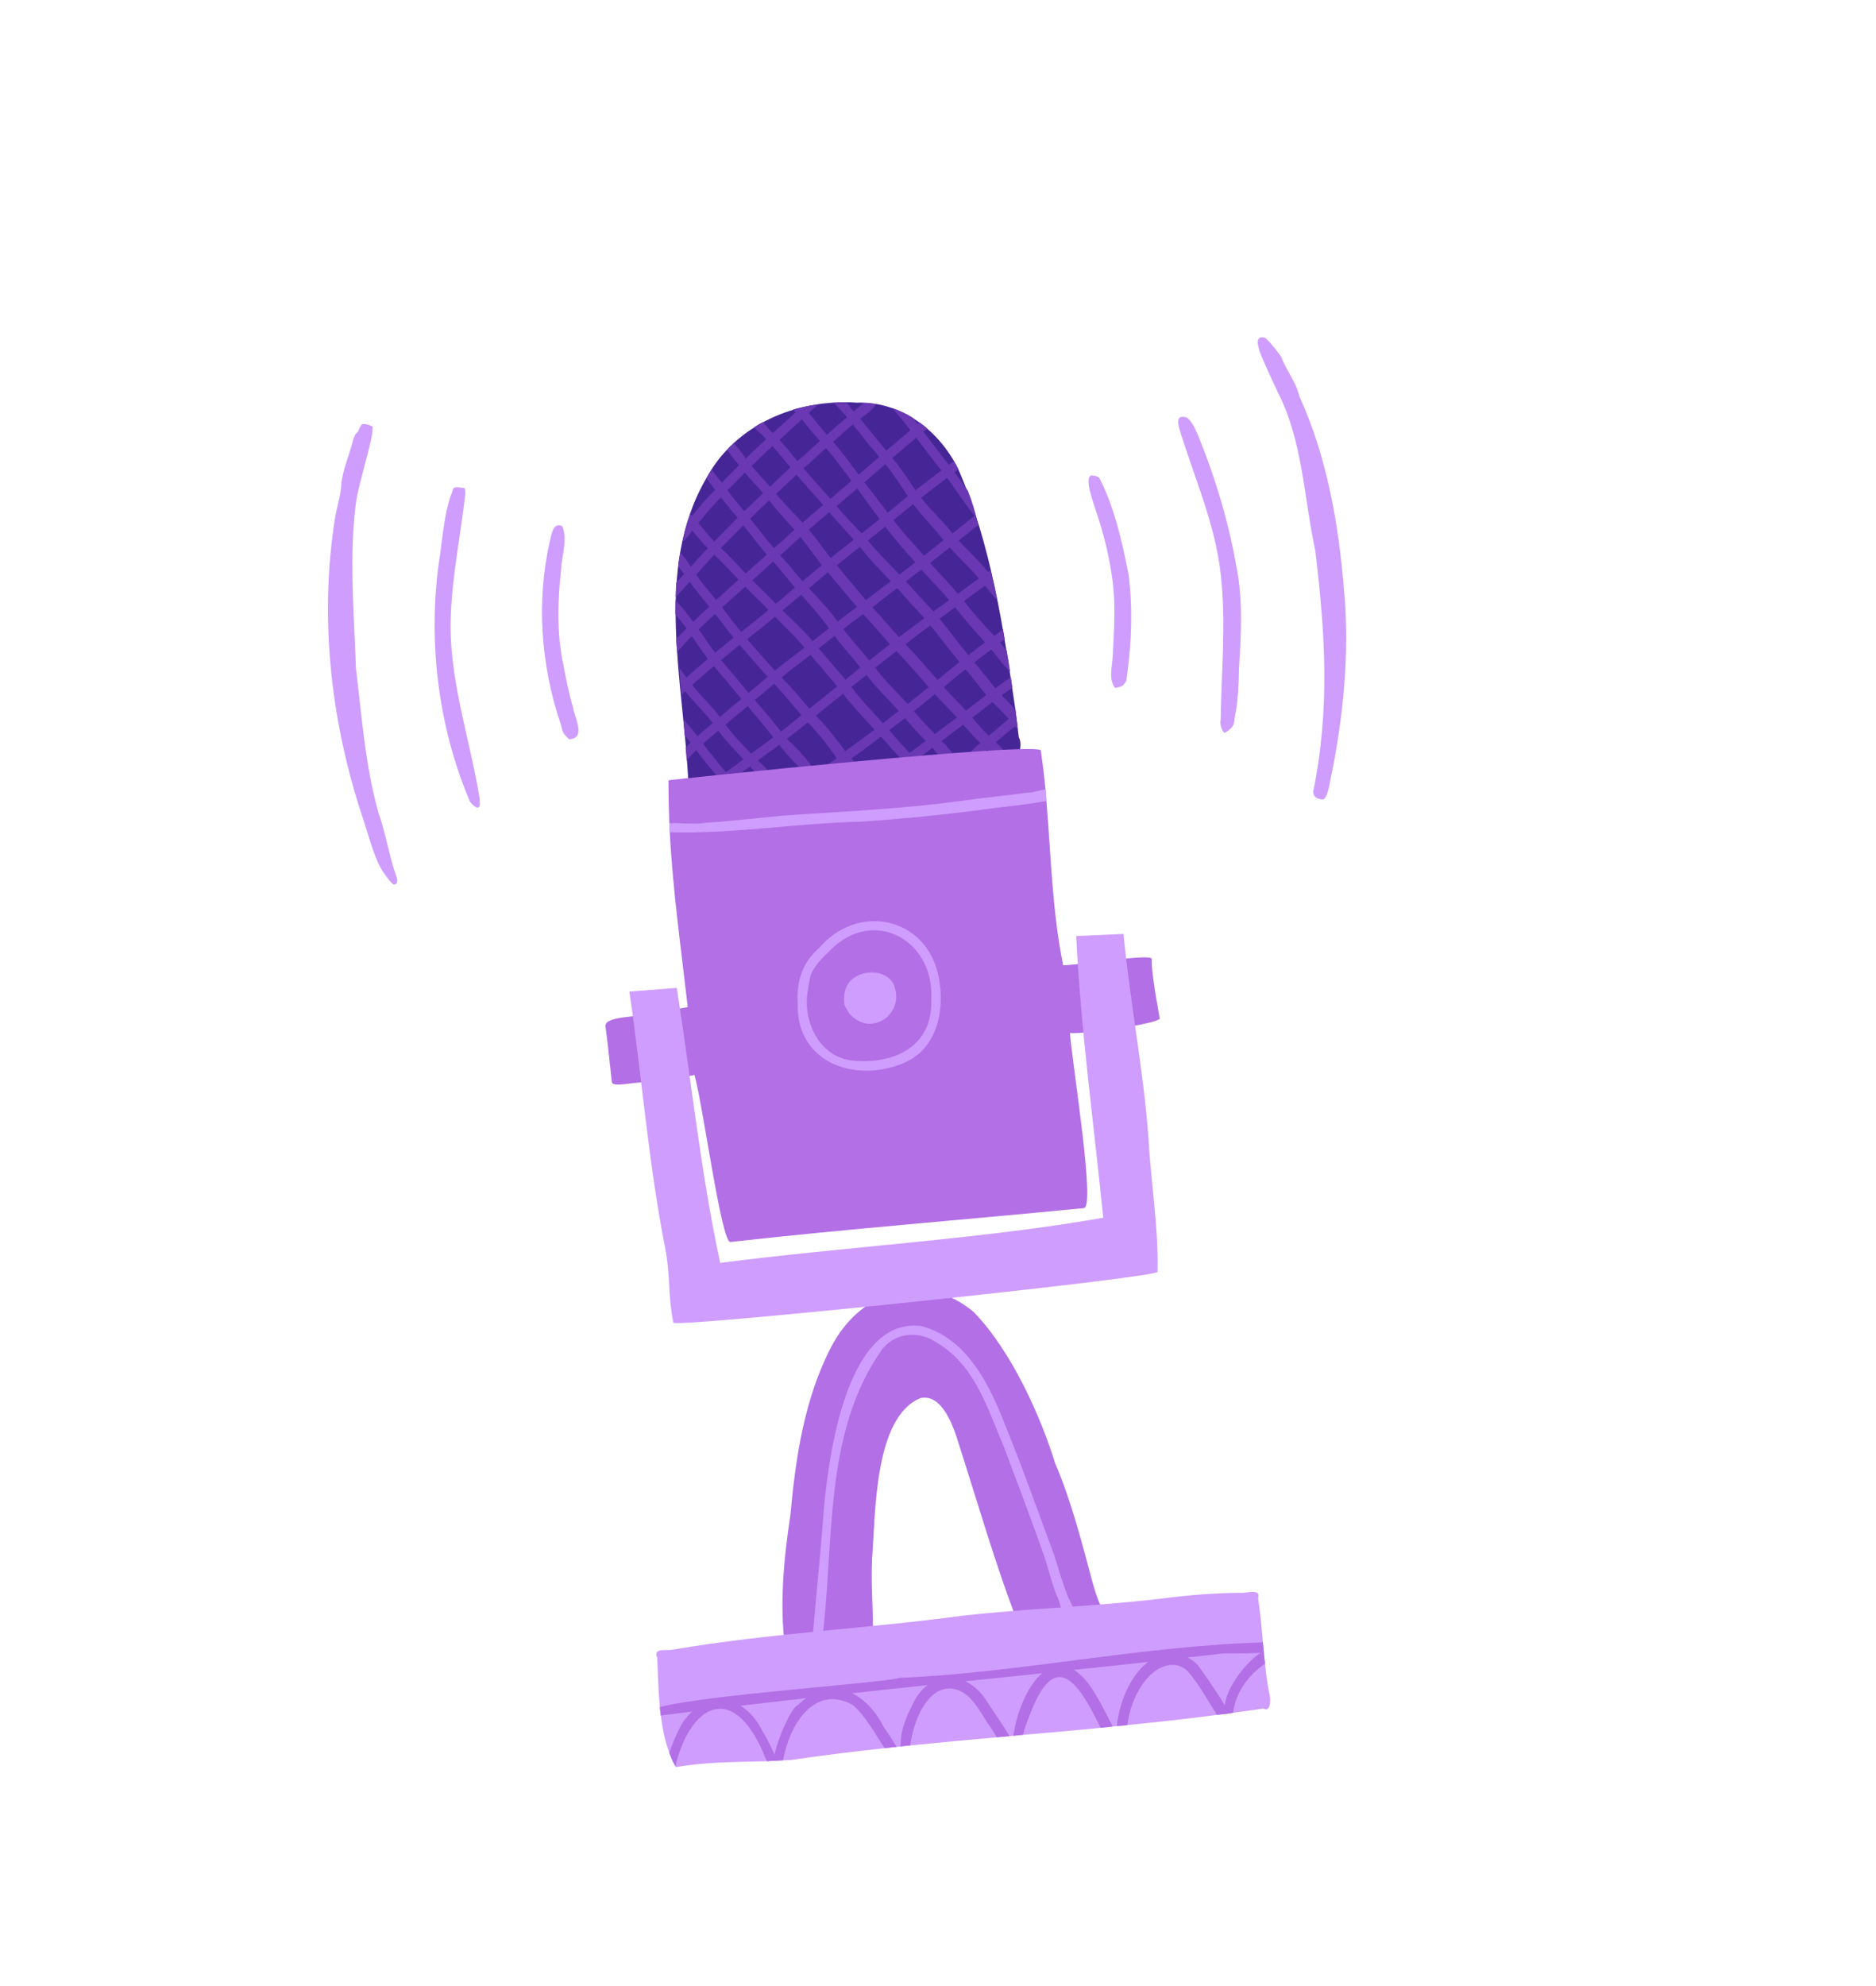 <?xml version="1.0" encoding="UTF-8"?> <svg xmlns="http://www.w3.org/2000/svg" width="940" height="995" viewBox="0 0 940 995" fill="none"> <path fill-rule="evenodd" clip-rule="evenodd" d="M551.454 804.38C549.701 800.452 548.445 796.283 547.317 792.248C542.043 772.552 536.811 751.992 528.679 732.974C521.668 710.309 507.255 677.298 487.946 657.306C462.681 636.097 431.212 646.668 416.648 674.452C403.143 700.154 398.622 730.247 396.049 758.866C392.8 780.239 390.413 804.466 393.475 825.607C393.631 837.715 425.526 824.59 433.449 825.955C440.417 825.048 436.834 815.839 437.395 811.373C437.095 800.833 436.514 792.561 436.96 780.99C438.723 758.211 437.903 710.038 461.207 700.381C472.134 698.064 477.779 714.493 480.681 724.181C489.922 753.008 498.552 782.878 509.319 811.196C509.567 821.184 526.197 813.098 532.176 813.555C538.14 811.559 554.312 815.471 551.431 804.382L551.454 804.38Z" fill="#B36FE6"></path> <path fill-rule="evenodd" clip-rule="evenodd" d="M502.344 382.384C454.36 385.715 392.369 389.806 344.917 393.05C343.05 343.464 327.112 285.461 353.932 239.55C368.504 212.519 399.387 199.71 429.357 201.716C451.492 200.95 470.777 215.696 480.185 235.09C496.737 272.963 502.773 314.808 508.795 355.483C509.356 360.011 509.97 364.763 510.492 369.36C513.797 374.922 506.498 390.446 502.348 382.37L502.344 382.384Z" fill="#462696"></path> <path d="M509.995 365.133C509.596 361.885 509.183 358.634 508.796 355.483C506.682 353.09 504.383 350.913 501.85 348.27C504.479 346.528 505.584 345.63 507.284 344.575C507.017 342.81 506.759 341.041 506.492 339.276C503.218 341.476 502.189 342.269 498.741 344.783C495.603 341.092 491.274 335.223 488.266 331.827C491.317 329.353 494.016 327.3 496.723 325.36C499.535 328.78 502.276 332.605 505.371 335.797C505.594 336.071 505.81 336.256 506.136 336.527C505.612 332.993 505.073 329.455 504.455 326.035C503.341 324.745 502.313 323.344 501.187 321.955C501.721 321.308 502.466 320.744 503.432 320.351C503.165 318.586 502.911 316.919 502.55 315.153C500.972 316.392 499.428 317.938 498.082 318.455C492.982 312.955 487.562 307.193 483.01 301.05C486.269 298.65 490.56 295.559 493.64 293.383C495.805 296.27 497.828 298.765 499.703 300.683C498.636 295.702 497.574 290.729 496.324 285.869C495.849 286.107 495.468 286.348 495.084 286.485C489.695 280.017 485.922 276.882 480.364 270.736C483.898 268.112 486.848 265.547 490.198 263.045C490.073 262.759 490.033 262.363 489.908 262.076C488.7 256.608 487.101 251.187 485.001 245.904C482.695 242.53 480.3 239.28 478.256 236.576C478.911 236.113 479.559 235.56 480.205 235.102C479.573 233.662 478.75 232.348 477.934 231.03C477.091 231.606 476.259 232.281 475.416 232.857C472.828 229.617 466.685 221.525 462.709 216.226C463.467 215.759 464.113 215.301 464.658 214.752C463.451 213.576 462.063 212.508 460.678 211.543C460.404 211.766 460.035 212.104 459.765 212.43C459.411 211.861 458.612 210.743 457.486 209.354C454.208 207.275 450.666 205.612 446.962 204.36C449.974 207.859 453.426 211.723 456.175 215.543C451.476 219.566 448.141 222.269 444.09 225.74C440.29 221.315 434.536 214.085 431.037 209.736C435.344 206.846 437.796 204.324 438.922 202.528C436.894 202.124 434.877 201.912 432.787 201.908C431.386 202.936 429.723 204.285 427.994 206.047C427.5 206.098 426.106 204.031 424.303 201.708C422.102 201.618 420.024 201.711 417.949 201.908C420.847 205.218 423.57 207.654 424.397 209.07C421.345 211.544 417.85 214.659 414.359 217.781C410.9 213.828 408.869 211.222 405.272 206.885C406.551 205.673 408.107 204.225 409.858 202.673C405.519 203.179 401.326 204.064 397.439 205.127C397.78 205.598 398.125 206.056 398.674 206.601C394.003 210.923 391.783 212.723 387.295 216.923C386.024 216.147 384.196 213.629 382.396 211.408C380.772 212.162 379.27 213.099 377.87 214.127C380.066 216.307 382.85 218.438 383.816 220.144C380.592 222.932 376.862 226.666 373.657 229.663C372.944 228.435 370.555 225.274 367.669 222.061C366.481 223.171 365.391 224.27 364.402 225.458C366.104 227.691 367.931 230.209 370.293 233.072C368.469 234.833 364.656 238.779 361.659 241.85C360.522 240.363 358.584 237.759 356.568 235.354C355.603 236.738 354.736 238.111 353.975 239.582C355.58 241.827 357.273 243.947 358.301 245.348C352.668 251.157 351.429 252.765 346.777 258.382C346.451 258.111 346.118 257.751 345.792 257.48C344.227 262.001 342.968 266.607 341.928 271.478C343.328 270.45 344.94 268.607 346.866 265.736C350.118 269.615 351.49 271.474 354.675 274.659C351.575 277.733 349.078 280.761 346.08 283.927C344.178 280.624 342.361 278.298 340.836 276.846C340.447 279.074 340.059 281.302 339.878 283.604C340.592 284.831 341.608 286.134 342.831 287.511C341.2 289.261 340.043 290.656 338.858 291.869C338.681 294.273 338.615 296.669 338.552 299.168C341.263 296.222 342.346 295.035 345.598 291.437C348.716 296.027 352.151 299.784 355.426 303.859C352.762 306.299 349.291 309.609 347.373 311.484C344.395 307.382 341.842 304.529 338.596 300.658C338.596 300.658 338.584 300.56 338.486 300.572C338.408 302.87 338.317 305.165 338.34 307.554L338.352 307.652C340.262 309.958 342.055 312.089 344.004 314.791C342.564 316.414 340.634 318.191 338.827 320.058C338.847 321.353 338.972 322.63 339.089 323.913C339.145 324.51 339.329 325.379 339.427 326.475C341.878 323.953 344.267 320.745 346.673 318.729C349.324 322.561 352.101 326.679 354.705 330.025C350.466 333.61 347.99 335.936 343.934 339.399C342.573 337.638 341.432 336.049 340.295 334.562C340.663 338.517 341.103 343.152 341.458 348.095C342.18 347.335 342.819 346.671 343.278 346.232C348.028 352.256 352.575 356.116 357.127 362.259C354.825 364.272 351.859 366.636 349.466 368.75C347.202 365.875 344.841 363.012 342.391 360.156C342.649 362.917 342.913 365.687 343.05 368.264C344.062 369.464 345.073 370.759 345.999 372.069C345.269 372.834 344.352 373.618 343.536 374.493C343.76 376.866 343.967 379.133 344.062 381.118C345.474 379.196 347.295 377.333 348.839 375.787C352.82 381.095 357.433 386.735 361.895 391.894C363.119 393.27 364.354 394.745 365.571 396.032C369.799 398.625 370.262 393.996 368.239 391.502C367.897 391.03 367.462 390.674 366.94 390.427C369.929 388.352 372.718 386.199 375.891 383.908C378.829 387.614 381.413 389.761 383.378 390.47C384.622 390.948 385.509 390.87 385.853 390.337C386.834 389.153 385.325 385.708 379.696 380.958C383.329 378.228 387.066 375.692 390.413 373.087C397.767 382.458 403.623 387.585 406.635 388.89C408.106 389.651 408.89 389.577 408.914 388.781C409.22 386.766 405.036 380.285 394.32 370.134C397.756 367.522 401.188 364.808 404.797 361.882C409.421 366.629 415.622 374.313 419.214 379.749C416.872 382.357 409.804 384.514 412.757 388.421C412.855 388.409 412.867 388.507 412.97 388.504C414.119 389.097 415.198 388.892 416.139 388.303C418.119 387.114 420.058 384.457 422.153 383.362C423.318 385.146 424.444 386.535 425.444 387.637C429.394 391.553 432.496 390.658 431.587 387.261C431.223 385.508 429.688 382.954 426.531 380.067C432.4 375.738 435.675 373.537 441.425 369.011C444.997 373.153 448.559 377.103 451.972 380.571C451.05 382.454 453.231 384.434 455.031 383.469C456.815 385.489 460.193 383.285 458.875 380.916C460.735 379.449 465.014 376.26 467.241 374.55C476.29 387.149 484.326 382.603 471.807 371.236C475.227 368.424 479.247 365.659 482.594 363.054C485.269 366.09 488.692 369.75 491.214 372.202C478.579 381.948 483.816 387.832 494.611 375.469C502.012 384.334 508.822 379.416 498.851 371.885C503.19 368.194 505.496 366.284 508.645 363.798C509.005 364.456 509.547 364.912 510.069 365.159L509.995 365.133ZM491.359 319.284C492.022 320.018 492.811 320.944 493.583 321.763C490.979 323.7 488.189 325.854 485.224 328.218C480.074 322.131 475.928 316.14 470.767 309.955C473.469 308.005 476.078 306.077 478.592 304.24C482.444 309.159 487.255 314.878 491.354 319.275L491.359 319.284ZM390.928 278.21C394.877 274.648 398.102 271.86 401.114 268.99C404.726 273.528 408.182 278.486 411.798 283.127C409.492 285.037 404.407 289.292 402.101 291.202C397.975 286.506 395.124 282.595 390.928 278.21ZM398.313 294.352C394.531 297.592 392.511 299.376 388.719 302.424C384.745 298.313 381.686 295.414 376.964 290.679C380.746 287.44 383.853 284.454 387.34 281.345C391.536 285.73 394.289 289.653 398.318 294.361L398.313 294.352ZM414.826 286.732C419.411 292.074 424.929 298.932 429.401 304.085C426.227 306.376 422.877 308.878 419.728 311.364C419.163 310.618 418.602 309.975 418.026 309.132C414.371 304.095 409.766 299.652 405.318 294.694C407.441 292.906 412.508 288.544 414.826 286.732ZM419.279 283.23C423.072 280.088 427.053 276.928 430.858 273.978C430.967 274.064 431.069 274.154 431.196 274.346C436.385 280.83 440.459 285.032 446.315 291.15C442.597 293.99 437.498 297.95 433.865 300.681C429.39 295.424 423.875 288.67 419.287 283.225L419.279 283.23ZM449.527 294.634C453.975 299.591 458.861 305.009 463.183 309.68C458.806 312.881 455.185 315.708 450.435 319.238C450.212 318.964 449.983 318.681 449.544 318.222C445.756 313.895 441.061 308.467 437.084 304.253C440.881 301.214 445.615 297.578 449.522 294.625L449.527 294.634ZM453.889 291.233C456.121 289.53 459.843 286.793 461.698 285.318C466.938 291.304 470.766 294.919 475.582 300.647C473.535 302.133 471.479 303.624 469.146 305.236C468.589 305.687 468.217 305.922 467.757 306.362C463.322 301.501 458.458 296.374 453.889 291.233ZM447.631 260.556C451.711 257.289 454.201 255.257 457.535 252.555C462.426 259.066 467.983 264.221 472.772 270.641C470.18 272.676 464.425 277.194 462.95 278.43C457.698 272.346 452.518 266.964 447.635 260.542L447.631 260.556ZM458.68 281.73C456.533 283.322 452.914 286.056 450.694 287.855C444.634 281.65 440.339 277.277 434.861 270.815C438.567 267.878 439.767 266.865 443.565 263.826C448.455 270.338 453.342 275.755 458.688 281.724L458.68 281.73ZM431.726 267.227C427.303 262.465 423.893 259.1 419.195 253.569C422.146 251.004 425.64 247.984 429.519 244.733C429.746 245.11 429.983 245.388 430.319 245.851C434.3 251.158 436.826 254.704 440.716 260.113C436.821 263.164 435.523 264.188 431.726 267.227ZM427.843 270.376C424.038 273.326 420.053 276.478 416.252 279.53C412.527 274.804 409.082 269.943 405.258 265.323C407.56 263.31 412.448 259.173 415.496 256.596C415.935 257.056 416.17 257.428 416.609 257.887C421.194 263.229 423.72 265.783 427.834 270.381L427.843 270.376ZM402.144 261.827C397.394 256.794 393.433 252.781 388.848 247.439C391.954 244.454 396.086 240.689 399.098 237.819C402.914 242.444 408.758 248.465 412.472 252.999C409.424 255.577 404.439 259.726 402.149 261.836L402.144 261.827ZM398.091 265.393C394.981 268.275 391.76 271.167 387.801 274.617C383.565 269.836 380.922 265.999 375.859 259.801C379.233 256.504 382.15 253.632 385.363 250.746C389.764 256.209 393.529 260.341 398.086 265.384L398.091 265.393ZM384.22 277.841C380.627 280.967 377.524 283.939 373.657 287.288C368.911 282.358 365.906 278.948 361.204 274.517C362.925 272.76 369.837 265.739 372.477 263.104C372.55 263.161 372.587 263.224 372.59 263.293C377.767 269.679 379.955 272.856 384.206 277.838L384.22 277.841ZM385.023 305.553C381.155 308.903 376.06 312.966 371.321 316.593C368.396 312.984 364.991 308.52 361.806 304.344C366.015 300.358 369.526 297.445 373.369 293.9C377.99 298.544 381.253 301.53 385.014 305.558L385.023 305.553ZM384.675 339.042C381.91 341.391 377.387 345.204 375.076 347.105C375.064 347.007 374.963 346.916 374.853 346.83C369.79 340.633 366.104 336.302 361.291 330.678C365.359 327.313 367.477 325.516 370.626 323.03C375.089 328.188 379.576 333.542 384.675 339.042ZM374.345 320.19C379.169 316.453 384.264 312.389 388.329 308.922C392.855 313.681 398.848 319.192 403.131 324.458C397.278 328.988 394.089 331.079 388.375 335.898C388.265 335.813 388.164 335.722 388.049 335.628C382.974 330.324 378.691 325.057 374.353 320.185L374.345 320.19ZM392.109 305.777C395.718 302.851 397.64 301.079 401.433 297.937C406.543 303.628 411.219 308.869 415.361 314.757C413.055 316.666 409.697 319.173 407.202 321.196C402.935 316.014 396.844 310.515 392.114 305.785L392.109 305.777ZM418.199 318.569C421.867 323.704 427.177 329.38 431.131 334.39C429.373 335.853 426.322 338.328 423.63 340.469C422.956 339.638 422.281 338.806 421.281 337.704C417.92 333.739 413.469 328.678 410.217 324.798C412.724 322.873 415.882 320.381 418.199 318.569ZM422.561 315.168C425.81 312.576 429.246 309.964 432.508 307.666C436.818 312.24 441.842 318.041 445.969 322.737C441.607 326.138 439.469 327.725 435.578 330.879C431.526 325.882 426.314 320.194 422.552 315.174L422.561 315.168ZM449.189 326.215C455.362 332.609 459.508 337.492 465.313 344.224C462.167 346.813 458.369 349.852 454.748 352.68C448.959 346.149 443.516 341.183 438.503 334.488C442.493 331.322 444.631 329.735 449.181 326.22L449.189 326.215ZM453.641 322.713C458.191 319.199 461.914 316.462 466.201 313.268C471.366 319.557 475.619 325.53 480.768 331.618C478.359 333.531 472.174 338.692 469.761 340.619C463.96 333.99 459.823 329.102 453.641 322.713ZM481.744 280.452C484.94 283.735 487.13 285.827 490.491 289.792C487.6 291.854 483.12 295.058 479.959 297.447C475.131 291.621 471.315 288.104 466.063 282.02C467.537 280.784 473.292 276.266 475.885 274.231C478.324 276.895 479.874 278.543 481.744 280.452ZM479.213 245.939C483.104 251.348 484.959 254.165 488.348 258.429C484.44 261.382 481.221 264.179 477.223 267.233C472.234 260.734 466.59 255.784 461.511 249.385C463.268 247.922 465.778 246.099 474.518 239.404C475.769 241.079 477.255 243.126 479.213 245.939ZM448.021 228.652C451.614 225.526 454.751 222.942 459.09 219.251C463.083 224.656 469.087 232.459 471.683 235.694C463.128 242.173 459.967 244.562 458.664 245.578C454.499 239.4 451.692 234.881 447.09 229.433C447.364 229.21 447.823 228.77 448.007 228.648L448.021 228.652ZM454.872 248.625C451.44 251.34 448.86 253.473 444.791 256.837C440.587 251.255 437.415 247.177 433.108 241.598C437.073 238.236 440.109 235.562 443.608 232.55C448.095 237.904 450.805 242.436 454.872 248.625ZM427.406 212.663C429.447 215.264 433.635 220.646 436.207 223.685C437.784 225.631 439.231 227.282 440.572 228.856C437.168 231.869 434.128 234.441 430.261 237.79C427.072 233.511 421.252 225.587 417.467 221.363C420.859 218.252 424.355 215.138 427.406 212.663ZM426.667 240.916C422.8 244.266 419.109 247.404 416.069 249.976C412.253 245.351 406.507 239.318 402.581 234.607C407.28 230.583 408.739 229.147 413.882 224.484C417.768 228.799 423.488 236.632 426.676 240.911L426.667 240.916ZM394.251 216.969C396.812 214.532 398.566 213.082 401.775 210.093C405.363 214.436 407.302 216.946 410.85 220.892C405.707 225.556 404.159 226.999 399.549 231.015C396.835 227.583 393.47 223.515 390.587 220.405C391.866 219.194 393.423 217.746 394.251 216.969ZM380.133 229.938C382.424 227.828 384.892 225.412 387.1 223.514C389.885 226.636 393.36 230.79 396.062 234.124C392.952 237.007 388.927 240.871 385.816 243.848C382.564 239.968 379.718 237.151 376.568 233.363C377.768 232.35 378.949 231.151 380.133 229.938ZM373.206 236.758C376.229 240.355 379.203 243.363 382.341 247.054C379.23 250.031 376.218 252.902 372.935 256.098C369.57 252.03 367.322 249.356 364.482 245.637C367.393 242.676 371.394 238.616 373.215 236.753L373.206 236.758ZM350.326 262.503C350.216 262.417 349.987 262.135 349.886 262.044C354.358 256.652 356.048 254.493 361.227 249.132C363.954 252.662 366.291 255.329 369.558 259.41C366.832 262.155 359.823 269.187 357.923 271.25C354.849 268.15 353.574 266.28 350.334 262.498L350.326 262.503ZM348.813 287.837C349.088 287.614 349.444 287.179 349.727 286.95C352.614 283.794 354.94 280.985 357.936 277.914C362.529 282.26 365.427 285.57 370.063 290.415C366.305 293.85 363.089 296.749 358.86 300.526C355.483 296.36 352.052 292.705 348.808 287.829L348.813 287.837ZM350.094 315.297C352.189 313.211 355.398 310.222 358.332 307.551C361.504 311.629 364.799 316.008 367.611 319.428C364.462 321.914 362.429 323.695 358.362 326.966C355.648 323.534 352.867 319.313 350.103 315.292L350.094 315.297ZM346.825 343.087C350.882 339.624 353.357 337.297 357.694 333.701C362.609 339.417 366.306 343.845 371.485 350.137C368.339 352.726 363.726 356.64 360.686 359.212C359.898 358.192 359.212 357.263 358.309 356.148C353.932 350.88 351.014 348.468 346.825 343.087ZM370.109 382.225C368.16 383.699 365.532 385.44 363.771 386.801C360.657 383.306 355.135 376.462 352.28 372.543C354.57 370.432 357.725 367.954 359.941 366.051C363.706 371.174 367.68 375.285 372.539 380.404C371.61 381.09 370.778 381.765 370.118 382.219L370.109 382.225ZM385.191 371.055C382.771 372.871 379.037 375.51 376.338 377.562C371.479 372.443 367.294 368.156 363.524 363.025C366.658 360.338 371.271 356.424 374.606 353.721C378.87 358.801 383.784 364.517 387.424 369.353C386.678 369.918 385.937 370.491 385.191 371.055ZM395.781 362.992C394.106 364.243 392.718 365.369 391.329 366.494C387.58 361.572 382.556 355.771 378.203 350.698C380.508 348.788 385.122 344.874 387.896 342.52C392.995 348.02 397.257 353.194 401.521 358.273C399.587 359.948 397.544 361.537 395.79 362.987L395.781 362.992ZM391.676 339.375C397.301 334.562 400.306 332.594 406.145 328.06C410.181 332.857 415.421 338.843 419.473 343.841C415.209 347.23 409.569 351.842 405.588 355.003C401.324 349.923 396.861 344.765 391.676 339.375ZM434.51 368.218C430.148 371.619 428.269 372.783 423.524 376.321C419.832 370.991 413.53 363.216 408.808 358.481C412.789 355.32 418.258 350.928 422.419 347.542C427.294 353.853 432.707 359.526 438.24 365.476C436.754 366.614 435.448 367.527 434.518 368.213L434.51 368.218ZM441.535 361.386C436.31 355.6 431.24 350.305 426.576 344.171C429.268 342.029 432.314 339.546 434.174 338.079C439.065 344.59 444.622 349.745 450.31 356.186C447.615 358.224 445.485 359.923 442.422 362.3C442.084 361.931 441.76 361.566 441.535 361.386ZM460.977 373.307C458.185 375.358 457.542 375.919 455.769 377.182C452.459 373.71 449.019 369.944 445.545 365.79C448.62 363.511 450.75 361.813 453.445 359.774C458.017 365.018 458.582 365.764 463.87 371.15C463.026 371.727 462.097 372.413 460.983 373.316L460.977 373.307ZM477.92 360.671C475.675 362.275 470.926 365.711 468.423 367.739C463.473 362.721 462.226 361.149 457.888 356.277C461.509 353.449 465.289 350.304 468.44 347.723C472.339 352.136 475.712 355.208 479.497 359.432C478.665 360.106 478.108 360.557 477.92 360.671ZM472.888 344.212C475.379 342.086 481.29 337.148 483.808 335.321C486.809 338.628 491.139 344.496 494.174 348.191C491.201 350.466 487.392 353.407 483.956 356.019C480.269 351.783 476.783 348.522 472.888 344.212ZM496.22 367.912C495.843 368.139 495.651 368.266 495.389 368.586C492.863 366.032 489.74 362.542 487.077 359.603C490.513 356.992 494.219 354.054 497.292 351.672C500.162 354.684 503.099 357.4 505.462 360.168C502.411 362.643 500.562 364.208 496.228 367.907L496.22 367.912Z" fill="#6A38B2"></path> <path fill-rule="evenodd" clip-rule="evenodd" d="M633.012 855.903C628.003 856.671 622.892 857.349 617.871 858.02C617.286 858.173 616.689 858.228 616.106 858.287C615.126 858.479 614.043 858.581 613.059 858.671C611.98 858.875 610.795 858.98 609.713 859.082C594.77 861.081 579.876 862.677 564.881 864.183C563.116 864.449 561.437 864.606 559.648 864.677C558.966 864.842 558.28 864.904 557.573 864.874C555.51 865.168 553.533 865.352 551.467 865.543L551.369 865.555C538.449 866.864 525.504 867.978 512.569 869.086L499.441 870.321C485.019 871.576 470.505 872.932 456.107 874.382C454.428 874.539 452.847 874.684 451.18 874.938L449.3 875.11C447.323 875.295 445.257 875.486 443.283 875.773C427.605 877.443 411.964 879.407 396.336 881.665C395.053 881.783 393.661 881.814 392.371 881.842C391.484 881.92 390.594 882.011 389.696 881.991C389.001 882.058 388.315 882.12 387.617 882.084C386.535 882.186 385.441 882.19 384.35 882.297C369.053 882.735 353.709 882.572 338.623 885.287C338.51 885.098 338.498 885 338.384 884.812C337.18 882.631 336.181 880.443 335.368 878.119L335.356 878.022C333.219 872.248 331.933 865.893 331.126 859.402C330.899 858.034 330.753 856.547 330.623 855.166C329.84 846.772 329.644 838.327 329.299 830.392C326.829 825.25 334.571 827.109 337.481 826.341C385.213 818.181 434.482 815.864 482.468 809.371C515.179 805.706 548.155 804.81 580.954 800.941C594.431 799.181 608.061 798.005 621.495 797.939C624.217 798.276 632.019 795.457 630.414 800.69C631.515 808.252 632.206 815.56 632.781 822.773L633.252 827.809C633.424 829.689 633.605 831.563 633.875 833.431C634.385 838.864 635.103 844.37 636.305 849.83C636.6 851.893 636.666 857.966 632.995 855.913L633.012 855.903Z" fill="#CF9DFE"></path> <path d="M632.798 822.762L633.268 827.799L631.589 827.956C624.474 828.52 614.57 828.052 612.311 828.371C606.592 829.006 600.787 829.751 595.065 830.283C588.471 831.094 581.959 831.808 575.359 832.53C562.936 833.89 550.518 835.259 538.092 836.516C532.872 837.108 527.647 837.692 522.317 838.198L522.219 838.21C509.302 839.622 496.48 840.919 483.56 842.228C477.355 842.91 471.036 843.497 464.823 844.184L464.725 844.196C452.103 845.478 439.485 846.862 426.867 848.246C419.179 849.061 411.683 849.865 404.089 850.681L403.991 850.693C392.949 851.924 382.022 853.249 370.993 854.484C362.823 855.448 354.743 856.404 346.674 857.459C341.454 858.051 336.339 858.721 331.122 859.416C330.895 858.047 330.749 856.561 330.619 855.18C353.534 848.953 444.379 842.931 450.436 840.565C511.428 837.937 571.814 824.51 632.786 822.781L632.798 822.762Z" fill="#B36FE6"></path> <path d="M389.703 881.985C389.009 882.053 388.323 882.115 387.625 882.079C386.543 882.181 385.449 882.184 384.358 882.291C383.405 880.589 382.75 878.953 382.59 878.279C366.841 841.918 345.706 854.448 338.392 884.806C337.187 882.625 336.188 880.438 335.376 878.114L335.364 878.016C337.945 870.505 342.029 862.057 343.618 860.916C344.595 859.629 345.673 858.434 346.678 857.445C354.437 849.951 363.478 849.7 370.997 854.47C375.424 857.141 379.335 861.652 382.17 867.461C384.865 871.792 386.272 875.146 388.128 878.954C388.619 879.907 389.108 880.955 389.709 881.994L389.703 881.985Z" fill="#B36FE6"></path> <path d="M449.3 875.111C447.323 875.295 445.256 875.486 443.282 875.773C438.078 868.098 434.136 860.001 427.096 853.988C407.684 843.459 395.344 864.729 392.365 881.834C391.479 881.911 390.589 882.002 389.69 881.982C388.995 882.049 388.31 882.111 387.612 882.076C387.632 881.177 387.827 880.162 388.109 878.942C390.04 869.804 396.657 855.437 399.639 854.264C401.101 852.931 402.486 851.702 403.981 850.676L404.079 850.664C412.029 845.236 419.866 844.903 426.856 848.229C433.21 851.214 438.749 857.173 442.772 865.057C444.835 867.947 447.066 871.623 449.295 875.102L449.3 875.111Z" fill="#B36FE6"></path> <path d="M505.853 869.713L499.435 870.313C498.246 868.332 497.293 866.63 496.729 865.884C491.039 858.255 487.096 847.068 476.633 845.863C464.415 845.117 457.655 862.277 456.101 874.374C454.422 874.53 452.841 874.675 451.174 874.93C451.288 872.925 451.406 871.023 451.633 869.206C452.461 864.253 454.407 859.492 456.847 854.678C458.895 850.008 461.567 846.571 464.728 844.183L464.826 844.171C470.506 839.954 477.319 839.315 483.563 842.214C487.834 844.198 491.744 847.718 494.816 852.813C498.633 858.43 502.338 864.055 505.856 869.699L505.853 869.713Z" fill="#B36FE6"></path> <path d="M557.583 864.868C555.52 865.163 553.542 865.347 551.476 865.538L551.378 865.55C551.37 865.485 551.365 865.418 551.363 865.35C539.998 841.823 528.42 825.575 515.776 859.625C514.572 862.728 513.276 865.932 512.578 869.081L507.742 869.536C509.579 857.211 514.941 844.367 522.229 838.205L522.327 838.193C526.928 834.182 532.391 832.965 538.102 836.511C541.907 838.845 545.793 843.16 549.739 850.157C552.797 855.249 554.845 860.038 557.586 864.855L557.583 864.868Z" fill="#B36FE6"></path> <path d="M616.115 858.282C615.134 858.474 614.052 858.576 613.068 858.665C611.989 858.87 610.804 858.975 609.722 859.077C605.267 851.93 601.428 844.916 595.901 838.064C594.101 835.844 591.159 834.228 588.249 834.004C575.388 833.819 566.498 850.579 564.89 864.177C563.125 864.444 561.446 864.601 559.657 864.672L559.63 864.373C560.803 853.509 565.958 839.483 575.368 832.525C578.639 830.222 582.28 828.689 586.421 828.301C589.505 828.21 592.458 828.933 595.074 830.278C597.483 831.55 599.639 833.334 601.244 835.578C602.157 836.885 608.578 845.848 613.637 854.136C614.562 855.54 615.389 856.956 616.115 858.282Z" fill="#B36FE6"></path> <path d="M633.892 833.421C625.459 839.092 619.038 848.058 617.871 858.02C617.287 858.173 616.69 858.228 616.107 858.287C615.126 858.479 614.044 858.581 613.059 858.671C613.189 856.866 613.428 855.148 613.628 854.141C613.711 853.928 613.699 853.831 613.79 853.73C614.503 846.489 622.788 833.966 631.587 827.97C632.144 827.518 632.705 827.17 633.183 826.918L633.261 827.804C633.433 829.684 633.614 831.558 633.884 833.426L633.892 833.421Z" fill="#B36FE6"></path> <path d="M411.782 822.895C418.295 774.073 412.034 717.363 442.395 675.484C449.316 667.197 461.079 666.642 469.686 672.834C488.722 684.078 494.979 706.111 503.144 725.144C509.979 743.401 517.068 762.041 523.543 780.456C525.879 787.918 526.616 791.652 529.46 799.299C531.292 801.885 531.395 810.7 536.391 809.694C540.614 806.995 534.535 800.602 534.281 797.5C531.375 790.019 530.61 786.337 528.211 778.982C520.162 757.384 512.395 735.265 503.674 713.966C495.891 693.724 484.333 670.069 461.438 664.268C422.702 659.689 414.226 734.862 412.255 762.968C410.942 780.262 409.082 797.209 407.741 814.03C407.302 817.921 407.513 818.331 407.24 821.645C406.437 824.542 411.013 825.888 411.799 822.884L411.782 822.895Z" fill="#CF9DFE"></path> <path d="M186.604 213.609C187.043 214.068 186.157 219.43 186.203 218.924C183.849 229.902 180.886 238.739 178.579 250.203C174.702 277.95 177.422 306.972 178.359 334.965C181.267 358.589 183.101 384.504 189.729 407.387C193.436 417.911 195.002 429.044 198.764 439.581C199.308 441.108 199.233 442.751 197.627 443.145C196.473 443.418 192.886 438.106 192.55 437.644C187.673 430.902 185.059 419.5 182.305 411.379C179.008 401.636 176.135 391.744 173.71 381.745C168.19 358.977 164.972 335.633 164.411 312.208C164.14 300.531 164.523 288.834 165.624 277.208C166.176 271.406 166.907 265.612 167.82 259.85C168.681 254.445 170.592 248.771 170.962 243.347C171.504 235.334 175.27 227.718 176.958 220.195C177.621 218.735 177.879 217.32 179.292 216.39C179.943 214.833 180.351 213.9 181.144 212.735C181.23 212.625 182.332 211.625 186.609 213.617L186.604 213.609Z" fill="#CF9DFE"></path> <path d="M281.145 285.213C279.371 301.315 278.926 317.878 282.376 333.49C283.622 340.44 285.219 347.857 287.141 354.553C287.922 359.66 293.836 369.663 285.34 370.356C284.818 370.109 283.492 368.736 282.705 367.716C281.847 367.006 281.362 363.984 280.996 362.909C280.35 360.999 279.736 359.082 279.152 357.158C278.03 353.446 277.027 349.697 276.147 345.921C274.391 338.355 273.124 330.671 272.373 322.933C270.888 307.506 271.458 291.848 274.356 276.611C274.847 274.029 275.402 271.457 276.03 268.91C276.825 265.668 277.909 261.879 281.698 263.546C284.607 270.139 281.469 278.101 281.139 285.205L281.145 285.213Z" fill="#CF9DFE"></path> <path d="M550.897 239.515C558.458 254.338 562.238 271.315 565.478 287.741C567.802 305.149 566.884 323.956 564.318 341.222L564.232 341.332C564.232 341.332 564.244 341.43 564.162 341.642C564.162 341.642 564.064 341.654 563.863 341.67C563.373 342.816 562.878 343.953 558.764 344.639C555.18 340.399 557.487 333.111 557.601 327.922C558.186 316.115 559.011 304.69 557.679 292.565C556.248 280.453 553.322 268.376 549.443 256.789C548.557 253.682 541.772 236.597 548.008 238.299C549.703 238.343 550.801 239.433 550.911 239.519L550.897 239.515Z" fill="#CF9DFE"></path> <path d="M232.819 244.527C233.082 245.198 233.239 246.877 233.117 247.685C230.884 267.41 226.714 287.715 225.904 307.81C224.439 338.914 235.377 369.556 240.293 399.766C240.132 400.178 240.805 402.737 240.13 404.099C240.032 404.111 239.301 406.253 235.488 401.614C219.01 362.833 213.972 318.592 220.619 276.946C221.788 268.171 222.922 256.91 225.728 248.588C227.736 244.512 225.532 243.328 232.816 244.541L232.819 244.527Z" fill="#CF9DFE"></path> <path d="M619.433 283.379C622.939 300.579 621.85 317.704 620.794 335.135C620.614 342.721 620.476 348.706 619.291 356.288C617.823 361.906 619.769 363.513 613.637 367.172C612.39 366.592 611.022 362.643 611.633 360.689C611.98 336.754 614.43 311.836 611.681 287.895C608.988 262.356 597.967 238.296 590.725 214.079C590.345 212.125 589.1 207.508 594.545 209.136C596.981 210.706 598.621 214.329 599.75 216.812C608.48 237.698 615.547 261.041 619.433 283.379Z" fill="#CF9DFE"></path> <path d="M673.446 295.546C676.398 327.03 673.03 360.21 666.552 390.988C666.552 390.988 665.205 400.359 662.795 400.582C662.359 400.225 658.25 400.803 658.012 396.56C666.475 355.142 664.015 317.133 659.056 275.878C653.272 249.233 652.791 220.698 640.152 196.292C637.289 190.185 634.419 183.988 631.854 177.853C630.685 174.974 628.109 167.539 633.733 169.212C635.31 169.933 640.941 177.096 641.997 178.795C644.299 185.251 649.449 191.339 650.997 198.364C664.903 228.821 670.741 262.433 673.441 295.538L673.446 295.546Z" fill="#CF9DFE"></path> <path fill-rule="evenodd" clip-rule="evenodd" d="M536.115 517.526C537.568 535.212 548.951 604.547 543.134 605.195C486.009 610.843 423.235 615.73 365.989 622.186C361.451 622.613 352.36 554.257 347.99 538.533C339.589 540.219 330.472 540.772 322.346 542.235C316.96 542.144 307.342 544.736 306.609 542.214C306.444 541.531 304.484 521.7 303.383 514.137C302.705 509.027 319.685 509.526 324.329 508.09C330.816 507.18 338.037 505.608 344.604 504.499C341.286 475.532 337.136 446.052 335.595 416.917C335.454 415.438 335.407 413.845 335.363 412.355C335.098 405.212 334.916 398.054 334.953 390.986L334.941 390.888C335.117 390.677 525.03 370.685 521.558 376.188C522.468 382.676 523.25 388.971 523.85 395.388C524.046 397.463 524.226 399.432 524.309 401.318C526.687 428.877 527.148 456.118 532.713 483.583C542.837 483.23 577.256 477.513 577.121 480.417C576.713 487.719 581.211 510.202 581.117 510.317C580.143 512.698 545.102 518.078 536.087 517.519L536.115 517.526Z" fill="#B36FE6"></path> <path d="M469.991 487.681C462.906 458.773 429.377 452.745 410.628 474.726C402.147 481.989 399.052 491.441 399.683 502.436C398.739 533.786 431.223 543.591 455.742 531.14C470.884 522.652 473.54 503.186 469.991 487.681ZM466.609 500.444C467.655 524.347 447.897 533.46 426.78 531.258C410.161 529.225 402.094 511.171 404.77 496.184C405.28 493.149 405.57 490.933 406.217 488.281C408.45 483.394 412.18 479.661 416.02 476.013C437.758 454.057 468.231 471.019 466.6 500.449L466.609 500.444Z" fill="#CF9DFE"></path> <path d="M425.35 507.493C425.35 507.493 423.33 503.993 423.079 503.421C422.664 498.981 422.993 495.062 425.852 491.607C431.376 485.712 443.379 485.187 447.676 492.848C454.234 507.573 436.323 520.5 425.345 507.484L425.35 507.493Z" fill="#CF9DFE"></path> <path d="M575.417 569.509C572.918 535.747 566.127 501.425 562.957 467.867L539.237 468.908C541.552 516.114 548.089 562.988 552.792 610.032C492.324 620.72 421.752 624.703 360.872 632.665C351.017 587.024 346.392 540.926 339.113 494.894L315.356 496.727C321.645 539.517 325.016 583.626 333.496 626.219C336.041 640.497 334.562 648.349 337.391 662.596C338.291 665.357 580.002 640.151 580.008 637.15C580.566 615.024 576.605 591.881 575.417 569.509Z" fill="#CF9DFE"></path> <path d="M523.876 395.395C524.072 397.47 524.251 399.439 524.334 401.325L524.036 401.353C515.705 402.728 507.539 403.795 498.858 404.705C476.739 407.77 453.763 410.126 431.394 411.628C399.689 412.308 367.345 417.829 335.598 416.925C335.457 415.447 335.41 413.854 335.367 412.363C341.023 412.128 349.48 413.138 352.782 412.227C370.703 411.146 384.043 409.002 401.474 407.958C427.8 406.285 454.457 404.892 480.611 401.339C492.3 399.65 503.663 398.681 515.253 397.004C517.756 397.169 521.007 395.765 523.867 395.4L523.876 395.395Z" fill="#CF9DFE"></path> </svg> 